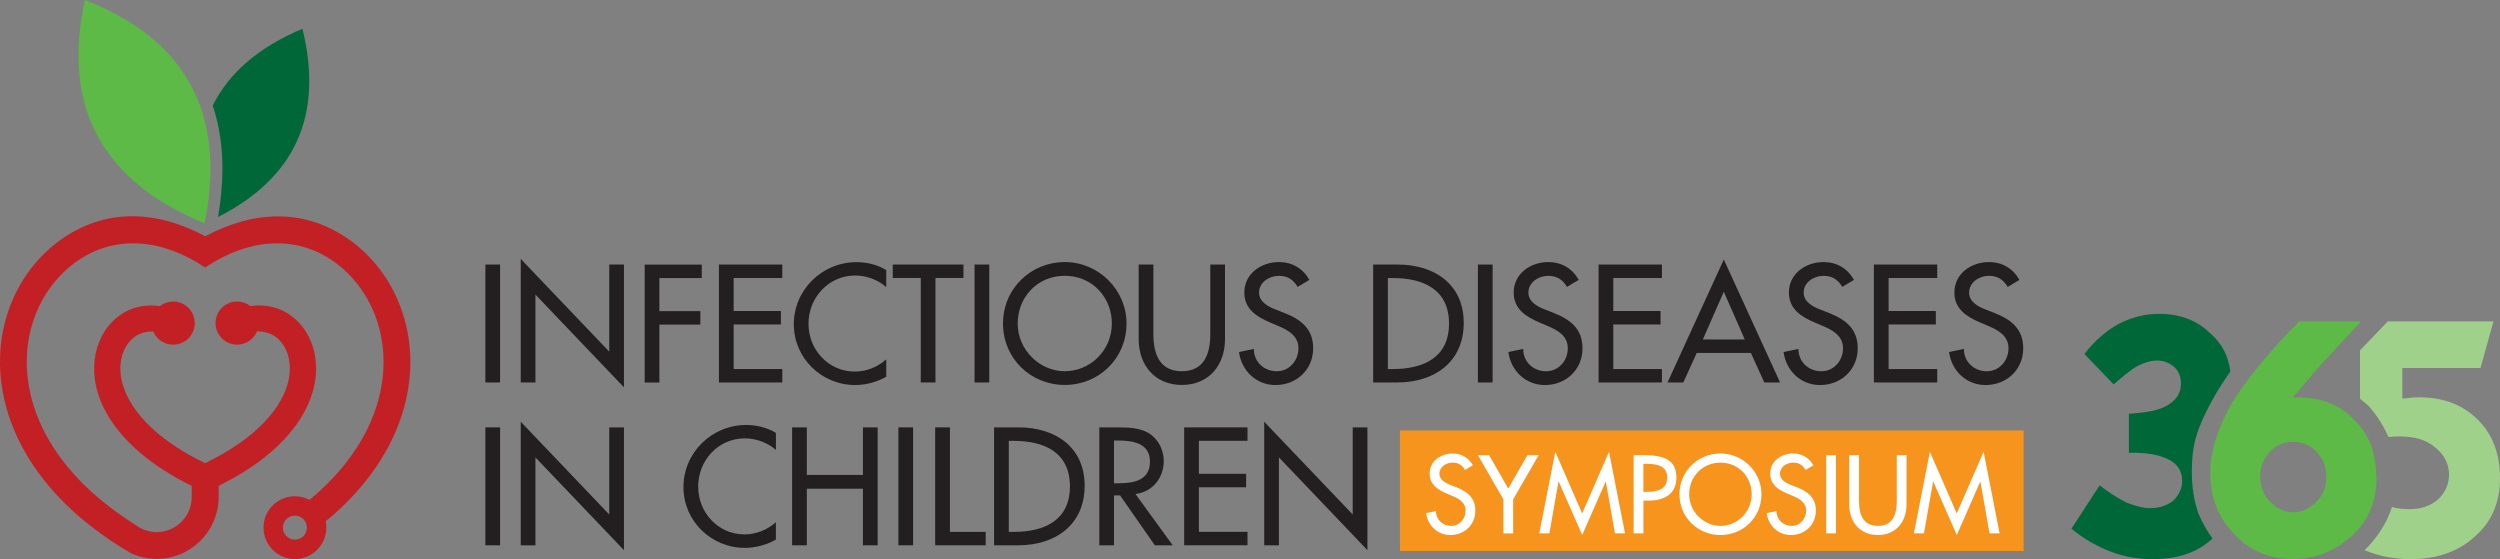 <?xml version="1.0" encoding="UTF-8"?>
<svg id="Layer_1" xmlns="http://www.w3.org/2000/svg" version="1.1" viewBox="0 0 644.04 144.04">
  <rect x="0" y="0" width="644.04" height="144.04" fill="#808080" stroke="none"/>
  <!-- Generator: Adobe Illustrator 29.7.1, SVG Export Plug-In . SVG Version: 2.1.1 Build 8)  -->
  <defs>
    <style>
      .st0 {
        fill: #f7941d;
      }

      .st1 {
        fill: #fff;
      }

      .st2, .st3 {
        fill: #006838;
      }

      .st3, .st4, .st5 {
        fill-rule: evenodd;
      }

      .st6 {
        fill: #231f20;
      }

      .st4, .st7 {
        fill: #5dba47;
      }

      .st5 {
        fill: #c32026;
      }

      .st8 {
        fill: #a0d18b;
      }
    </style>
  </defs>
  <path class="st8" d="M638.45,108.23c-3.91-3.91-8.95-5.87-15.1-5.87-.84,0-1.96,0-3.63.28h-.84v-7.83h20.13l3.35-12.02h-27.21l-7.17,7.46v12.46c.76.6,1.5,1.23,2.24,1.89,2.14,2.41,3.77,5.07,5.13,8,.85-.1,1.74-.17,2.7-.17,3.91,0,6.99.84,9.23,2.8,2.24,1.68,3.63,4.19,3.63,6.99s-1.12,4.75-2.8,6.43c-1.96,1.68-4.47,2.52-7.27,2.52-1.63,0-3.11-.15-4.65-.55-.26.86-.57,1.69-.94,2.51-1.4,3.08-3.35,5.87-5.87,8.39-.08.08-.15.15-.23.23.54.22,1.09.43,1.63.61,3.08,1.12,6.71,1.68,10.34,1.68,6.71,0,12.3-1.96,16.49-5.87,4.47-3.91,6.43-8.95,6.43-15.1s-1.96-11.18-5.59-14.82v-.02Z"/>
  <path class="st2" d="M564.65,121.65c0-3.35.28-6.71,1.4-10.06s2.8-6.71,4.75-10.06c1.08-1.86,2.34-3.8,3.77-5.83-.48-3.94-2.15-7.27-5.17-9.82-3.35-3.35-7.83-5.03-13.14-5.03-3.63,0-6.99.84-10.34,2.52-3.08,1.68-6.15,4.19-8.95,7.83l7.55,7.83c2.24-1.96,4.19-3.63,6.15-4.75,1.68-.84,3.35-1.4,5.03-1.4s3.08.56,4.47,1.68c1.12,1.12,1.68,2.52,1.68,4.19,0,2.52-1.12,4.19-3.35,5.59-2.24,1.4-5.59,1.96-10.06,2.24v10.06h1.4c4.19,0,7.27.84,9.23,1.96,1.96,1.12,3.08,2.8,3.08,5.31,0,1.96-.84,3.63-2.24,5.03-1.4,1.12-3.35,1.96-5.87,1.96-1.96,0-3.91-.56-6.15-1.4-2.24-1.12-4.47-2.52-6.99-4.47l-7.27,11.18c3.08,2.52,6.43,4.47,10.06,5.87s7.27,1.96,10.9,1.96c6.43,0,11.46-1.68,15.38-5.31,0,0,.01,0,.02,0-1.5-2-2.65-4.21-3.65-6.42-1.12-3.35-1.68-6.71-1.68-10.62v-.03Z"/>
  <path class="st7" d="M612.17,123.05c0-2.79-.35-5.29-1.09-7.56-.24-.73-.52-1.44-.84-2.12-.6-1.27-1.35-2.46-2.26-3.58-.43-.53-.9-1.05-1.4-1.55-2.16-2.32-4.81-3.96-7.84-4.9-.48-.15-.97-.28-1.46-.4-1.65-.38-3.41-.57-5.24-.57h-1.4c1.18-1.33,2.37-2.74,3.59-4.18,1.09-1.29,2.21-2.61,3.4-3.92.52-.58,1.07-1.17,1.64-1.79.19-.21.38-.42.58-.63.78-.86,1.61-1.76,2.5-2.71.2-.22.41-.44.62-.67l.39-.42c1.4-1.51,2.93-3.15,4.63-4.95v-.3h-15.66c-2.94,2.94-5.56,5.75-7.89,8.45-.94,1.08-1.83,2.15-2.67,3.19-.07.08-.13.17-.2.25-.45.56-.89,1.11-1.32,1.66-.09.11-.17.22-.26.33-.22.29-.45.58-.66.87-.62.81-1.2,1.62-1.76,2.41-.09.13-.19.27-.28.4-.82,1.16-1.58,2.3-2.28,3.41-1.78,3.15-3.16,6.17-4.1,9.09-.68,2.1-1.13,4.15-1.35,6.16-.02.18-.04.36-.05.53-.03.35-.05.71-.07,1.06s-.02.7-.02,1.05c0,1.21.07,2.37.21,3.5.05.38.1.75.16,1.11.12.73.28,1.45.47,2.15.09.35.2.69.31,1.04.17.51.35,1.01.55,1.5.07.16.14.33.21.49.54,1.21,1.19,2.36,1.97,3.45.67.94,1.43,1.84,2.28,2.69,1.79,1.92,3.82,3.43,6.08,4.5.23.11.47.22.71.32.22.09.44.18.66.27.55.21,1.12.4,1.7.56,1.85.52,3.83.78,5.95.78,4.81,0,8.93-1.37,12.5-3.83.29-.2.57-.4.85-.61.14-.11.29-.22.43-.33.02-.02.04-.04.07-.05.25-.2.49-.4.74-.61.27-.23.53-.47.8-.71.13-.12.26-.25.39-.37h0c.24-.24.48-.49.71-.73,2.17-2.36,3.61-5.07,4.38-8.09.45-1.77.67-3.65.67-5.62l-.05-.02ZM598.92,125.62s-.03.09-.04.13c-.03.09-.06.19-.09.28-.42,1.19-1.08,2.27-1.99,3.18-.2.2-.41.4-.62.58-.01,0-.03.03-.04.04-.07.06-.14.12-.22.18-.12.1-.24.19-.36.28-.08.06-.16.12-.25.18-.87.62-1.82,1.08-2.88,1.32-.21.05-.43.09-.65.12-.37.05-.75.08-1.14.08-.28,0-.55-.02-.83-.05-.2-.03-.4-.06-.6-.1-.08-.02-.17-.04-.25-.06-.16-.04-.31-.09-.47-.14-.11-.04-.22-.08-.33-.12-.2-.08-.39-.16-.58-.25-.12-.06-.25-.12-.37-.19-.05-.03-.11-.06-.16-.09-.18-.1-.35-.21-.53-.33-.07-.05-.14-.09-.21-.14-.08-.06-.16-.12-.24-.18-.45-.34-.89-.73-1.31-1.14-.76-.76-1.35-1.64-1.77-2.61-.5-1.16-.75-2.45-.75-3.82,0-.31.01-.61.04-.9v-.04c.05-.51.13-1.01.26-1.48.05-.21.12-.41.18-.61.07-.2.14-.4.23-.59.42-.97,1.02-1.89,1.81-2.81.34-.34.69-.64,1.04-.91,1.43-1.07,3.04-1.61,4.83-1.61,2.04,0,3.72.55,5.18,1.66.34.26.66.54.97.86.84.98,1.47,1.96,1.89,3.01.03.07.05.13.08.2.04.12.08.23.12.35.01.03.02.06.03.1.27.86.4,1.78.4,2.78s-.13,1.95-.4,2.85h.02Z"/>
  <g>
    <g>
      <path class="st5" d="M52.85,60.87c12.49-6.67,25.86-7.42,37.65,1.25,3.7,2.72,6.83,6.14,9.27,10.03,2.46,3.94,4.19,8.32,5.12,12.86.92,4.51,1.06,9.15.47,13.72-1.46,11.37-7.23,21.51-15.09,29.69-2,2.09-4.13,4.04-6.37,5.88.11.53.16,1.08.16,1.63,0,4.46-3.62,8.09-8.09,8.09-1.72,0-3.38-.54-4.77-1.56-1.65-1.21-2.79-3-3.17-5-.1-.5-.15-1.01-.15-1.53,0-4.47,3.62-8.09,8.09-8.09,1.33,0,2.61.32,3.78.93,1.94-1.61,3.79-3.32,5.54-5.14,6.83-7.1,11.95-15.9,13.22-25.79.49-3.8.38-7.68-.39-11.45-.76-3.74-2.18-7.34-4.2-10.57-1.98-3.15-4.51-5.94-7.51-8.14-10.39-7.64-22.84-5.86-33.13.96l-.43.28-.43-.28c-10.29-6.82-22.74-8.6-33.13-.96-3,2.2-5.53,4.99-7.51,8.14-2.03,3.23-3.44,6.83-4.2,10.57-.77,3.76-.88,7.64-.39,11.45,1.27,9.89,6.4,18.69,13.22,25.79.45.47.9.93,1.36,1.38,1.27,1.24,2.59,2.43,3.95,3.57,2.83,2.37,5.84,4.52,9.03,6.53.61.48,1.27.88,1.98,1.2,1.14.51,2.37.77,3.63.77,2.41,0,4.68-.96,6.38-2.66.99-.99,1.75-2.2,2.19-3.54.31-.91.46-1.87.46-2.84v-2.86c-1.2-.6-2.4-1.22-3.56-1.87-4.73-2.64-9.27-5.85-13.03-9.76-4.22-4.39-7.6-9.86-8.38-15.99-.28-2.13-.22-4.3.21-6.42.41-2,1.15-3.92,2.23-5.66,1.01-1.61,2.3-3.02,3.83-4.14,1.46-1.08,3.12-1.86,4.88-2.27,1.85-.43,3.76-.49,5.63-.22.97-.76,2.16-1.17,3.41-1.17,3.07,0,5.56,2.49,5.56,5.56s-2.48,5.56-5.56,5.56c-2.25,0-4.26-1.36-5.13-3.4-.79-.02-1.58.07-2.36.25-.88.21-1.71.6-2.44,1.14-.84.62-1.54,1.4-2.1,2.28-.65,1.04-1.09,2.22-1.33,3.41-.29,1.38-.31,2.81-.13,4.21.6,4.63,3.37,8.86,6.55,12.16,2.64,2.74,5.71,5.07,8.94,7.07,1.28.79,2.59,1.53,3.92,2.23.76.4,1.53.79,2.31,1.17.79-.38,1.57-.78,2.34-1.19,1.33-.7,2.64-1.45,3.91-2.24,3.21-1.99,6.28-4.31,8.91-7.05,3.18-3.3,5.96-7.53,6.55-12.16.18-1.4.16-2.83-.12-4.21-.25-1.2-.68-2.37-1.33-3.41-.55-.88-1.26-1.66-2.1-2.28-.72-.54-1.55-.93-2.43-1.14-.78-.18-1.57-.27-2.36-.25-.87,2.04-2.88,3.4-5.13,3.4-3.07,0-5.56-2.49-5.56-5.56s2.49-5.56,5.56-5.56c1.25,0,2.44.41,3.41,1.17,1.87-.26,3.78-.21,5.63.22,1.77.42,3.42,1.19,4.88,2.27,1.53,1.12,2.82,2.53,3.83,4.14,1.08,1.73,1.83,3.66,2.23,5.66.43,2.11.48,4.28.21,6.42-.79,6.13-4.17,11.6-8.38,15.99-3.75,3.91-8.28,7.11-12.99,9.74-1.17.65-2.36,1.28-3.56,1.88v2.87c0,1.09-.11,2.17-.34,3.24-.63,3.05-2.15,5.83-4.35,8.03-1.49,1.48-3.25,2.67-5.19,3.47-1.93.8-3.99,1.21-6.08,1.21-2.24,0-4.45-.47-6.57-1.42-1.1-.64-2.18-1.3-3.25-1.98-3.14-1.99-6.17-4.17-9.04-6.55-2.13-1.77-4.17-3.65-6.08-5.65C7.58,120.2,1.81,110.06.35,98.69c-.59-4.56-.45-9.21.47-13.72.93-4.54,2.65-8.92,5.12-12.86,2.43-3.88,5.57-7.31,9.26-10.03,11.78-8.66,25.15-7.92,37.65-1.24h0v.03ZM79.06,135.93c0-1.71-1.38-3.09-3.09-3.09-.54,0-1.05.14-1.49.38l-.5.34c-.67.57-1.1,1.42-1.1,2.37,0,1.71,1.38,3.09,3.09,3.09s3.09-1.38,3.09-3.09h0Z"/>
      <path class="st4" d="M21.87,0c-5.81,26.68,3.82,45.08,27.37,56.01,1.13.52,2.29,1.03,3.48,1.52,1.9-9.53,1.98-18.09.2-25.64-.39-1.67-.88-3.28-1.46-4.84C47.06,15.1,37.31,6.03,21.87,0h0Z"/>
      <path class="st3" d="M55.93,31.18c1.91,8.1,1.65,16.56.24,24.72,19.62-9.95,27.29-25.9,21.75-48.49-11.34,4.77-18.98,11.41-23.12,19.8.43,1.28.8,2.6,1.13,3.96h0Z"/>
    </g>
    <g>
      <g>
        <path class="st6" d="M128.83,98.53h-3.79v-30.38h3.79v30.38Z"/>
        <path class="st6" d="M134.15,66.7l22.8,23.89v-22.44h3.79v31.63l-22.8-23.89v22.64h-3.79s0-31.83,0-31.83Z"/>
        <path class="st6" d="M169.87,71.62v8.54h10.55v3.47h-10.55v14.91h-3.79v-30.38h14.71v3.47h-10.92Z"/>
        <path class="st6" d="M185.21,68.15h16.32v3.47h-12.53v8.5h12.17v3.47h-12.17v11.48h12.53v3.46h-16.32v-30.38Z"/>
        <path class="st6" d="M228.31,73.96c-2.17-1.93-5.16-2.98-8.02-2.98-6.81,0-12.01,5.68-12.01,12.41s5.16,12.33,11.93,12.33c2.98,0,5.84-1.13,8.1-3.14v4.47c-2.34,1.37-5.32,2.14-7.98,2.14-8.66,0-15.83-6.89-15.83-15.67s7.21-15.99,16.16-15.99c2.66,0,5.36.64,7.65,2.05v4.39h0Z"/>
        <path class="st6" d="M240.99,98.53h-3.79v-26.91h-7.21v-3.47h18.21v3.47h-7.21s0,26.91,0,26.91Z"/>
        <path class="st6" d="M254.85,98.53h-3.79v-30.38h3.79v30.38Z"/>
        <path class="st6" d="M290.21,83.34c0,9.02-7.13,15.83-15.91,15.83s-15.91-6.81-15.91-15.83,7.21-15.83,15.91-15.83,15.91,7.13,15.91,15.83ZM286.43,83.34c0-6.69-5-12.29-12.13-12.29s-12.13,5.6-12.13,12.29,5.56,12.29,12.13,12.29,12.13-5.36,12.13-12.29Z"/>
        <path class="st6" d="M297.13,68.15v17.93c0,4.96,1.49,9.55,7.33,9.55s7.33-4.59,7.33-9.55v-17.93h3.79v19.22c0,6.69-4.15,11.8-11.12,11.8s-11.12-5.12-11.12-11.8v-19.22h3.79Z"/>
        <path class="st6" d="M334.3,73.92c-1.13-1.89-2.58-2.86-4.87-2.86-2.42,0-5.08,1.65-5.08,4.31,0,2.38,2.34,3.63,4.23,4.35l2.18.85c4.31,1.69,7.53,4.07,7.53,9.15,0,5.52-4.27,9.47-9.71,9.47-4.91,0-8.74-3.63-9.39-8.5l3.83-.81c-.04,3.34,2.62,5.76,5.88,5.76s5.6-2.74,5.6-5.92-2.62-4.67-5.24-5.76l-2.09-.89c-3.46-1.49-6.61-3.47-6.61-7.7,0-4.91,4.35-7.86,8.94-7.86,3.38,0,6.16,1.65,7.82,4.59l-3.02,1.81h0Z"/>
        <path class="st6" d="M353.75,68.15h6.29c9.31,0,17.04,4.91,17.04,15.03s-7.57,15.35-17.16,15.35h-6.17v-30.38ZM357.54,95.07h1.33c7.74,0,14.42-2.9,14.42-11.72s-6.69-11.72-14.42-11.72h-1.33v23.45h0Z"/>
        <path class="st6" d="M384.52,98.53h-3.79v-30.38h3.79v30.38Z"/>
        <path class="st6" d="M403.69,73.92c-1.13-1.89-2.58-2.86-4.87-2.86-2.42,0-5.08,1.65-5.08,4.31,0,2.38,2.34,3.63,4.23,4.35l2.18.85c4.31,1.69,7.53,4.07,7.53,9.15,0,5.52-4.27,9.47-9.71,9.47-4.91,0-8.74-3.63-9.39-8.5l3.83-.81c-.04,3.34,2.62,5.76,5.88,5.76s5.6-2.74,5.6-5.92-2.62-4.67-5.24-5.76l-2.09-.89c-3.46-1.49-6.61-3.47-6.61-7.7,0-4.91,4.35-7.86,8.94-7.86,3.38,0,6.16,1.65,7.82,4.59l-3.02,1.81h0Z"/>
        <path class="st6" d="M411.82,68.15h16.32v3.47h-12.53v8.5h12.17v3.47h-12.17v11.48h12.53v3.46h-16.32v-30.38Z"/>
        <path class="st6" d="M437.11,90.92l-3.46,7.61h-4.07l14.5-31.67,14.5,31.67h-4.07l-3.46-7.61h-13.94,0ZM444.08,75.16l-5.4,12.29h10.8l-5.4-12.29h0Z"/>
        <path class="st6" d="M474.61,73.92c-1.13-1.89-2.58-2.86-4.88-2.86-2.42,0-5.08,1.65-5.08,4.31,0,2.38,2.34,3.63,4.23,4.35l2.17.85c4.31,1.69,7.53,4.07,7.53,9.15,0,5.52-4.27,9.47-9.71,9.47-4.92,0-8.74-3.63-9.39-8.5l3.83-.81c-.04,3.34,2.62,5.76,5.88,5.76s5.6-2.74,5.6-5.92-2.62-4.67-5.24-5.76l-2.09-.89c-3.47-1.49-6.61-3.47-6.61-7.7,0-4.91,4.35-7.86,8.94-7.86,3.39,0,6.17,1.65,7.82,4.59l-3.02,1.81h.02Z"/>
        <path class="st6" d="M482.74,68.15h16.32v3.47h-12.53v8.5h12.17v3.47h-12.17v11.48h12.53v3.46h-16.32v-30.38Z"/>
        <path class="st6" d="M517.22,73.92c-1.13-1.89-2.58-2.86-4.87-2.86-2.42,0-5.08,1.65-5.08,4.31,0,2.38,2.34,3.63,4.23,4.35l2.18.85c4.31,1.69,7.53,4.07,7.53,9.15,0,5.52-4.27,9.47-9.71,9.47-4.91,0-8.74-3.63-9.39-8.5l3.83-.81c-.04,3.34,2.62,5.76,5.88,5.76s5.6-2.74,5.6-5.92-2.62-4.67-5.24-5.76l-2.09-.89c-3.46-1.49-6.61-3.47-6.61-7.7,0-4.91,4.35-7.86,8.94-7.86,3.38,0,6.16,1.65,7.82,4.59l-3.02,1.81h0Z"/>
        <path class="st6" d="M128.83,140.48h-3.79v-30.38h3.79v30.38Z"/>
        <path class="st6" d="M134.15,108.65l22.8,23.89v-22.44h3.79v31.63l-22.8-23.89v22.64h-3.79v-31.83Z"/>
        <path class="st6" d="M199.88,115.91c-2.18-1.93-5.16-2.98-8.02-2.98-6.81,0-12,5.68-12,12.41s5.16,12.33,11.92,12.33c2.98,0,5.84-1.13,8.1-3.14v4.47c-2.34,1.37-5.32,2.14-7.98,2.14-8.66,0-15.83-6.89-15.83-15.67s7.21-15.99,16.16-15.99c2.66,0,5.36.64,7.66,2.05v4.39h-.01Z"/>
        <path class="st6" d="M222.31,122.35v-12.25h3.79v30.38h-3.79v-14.58h-14.46v14.58h-3.79v-30.38h3.79v12.25h14.46Z"/>
        <path class="st6" d="M235.23,140.48h-3.79v-30.38h3.79v30.38Z"/>
        <path class="st6" d="M244.7,137.02h9.23v3.46h-13.01v-30.38h3.79v26.91h-.01Z"/>
        <path class="st6" d="M256.09,110.1h6.29c9.31,0,17.04,4.91,17.04,15.03s-7.57,15.35-17.16,15.35h-6.17v-30.38ZM259.88,137.02h1.33c7.74,0,14.42-2.9,14.42-11.72s-6.69-11.72-14.42-11.72h-1.33v23.45h0Z"/>
        <path class="st6" d="M302.09,140.48h-4.59l-8.94-12.85h-1.57v12.85h-3.79v-30.38h4.59c2.7,0,5.6.04,8.02,1.41,2.54,1.49,3.99,4.35,3.99,7.25,0,4.35-2.9,7.98-7.29,8.5l9.59,13.21h0ZM286.98,124.49h1.21c3.87,0,8.06-.72,8.06-5.56s-4.51-5.44-8.26-5.44h-1.01v11h0Z"/>
        <path class="st6" d="M305.06,110.1h16.32v3.46h-12.53v8.5h12.17v3.47h-12.17v11.48h12.53v3.46h-16.32v-30.38h0Z"/>
        <path class="st6" d="M325.68,108.65l22.8,23.89v-22.44h3.79v31.63l-22.8-23.89v22.64h-3.79v-31.83Z"/>
      </g>
      <rect class="st0" x="360.65" y="110.9" width="160.67" height="31.04"/>
      <g>
        <path class="st1" d="M377.42,121.07c-.75-1.26-1.71-1.9-3.23-1.9-1.6,0-3.37,1.1-3.37,2.86,0,1.58,1.55,2.41,2.81,2.89l1.44.56c2.86,1.12,5,2.7,5,6.07,0,3.66-2.83,6.28-6.44,6.28-3.26,0-5.8-2.41-6.23-5.64l2.54-.53c-.03,2.22,1.74,3.82,3.9,3.82s3.72-1.82,3.72-3.93-1.74-3.1-3.48-3.82l-1.39-.59c-2.3-.99-4.39-2.3-4.39-5.11,0-3.26,2.89-5.21,5.94-5.21,2.24,0,4.09,1.1,5.19,3.05l-2.01,1.2h0Z"/>
        <path class="st1" d="M380.72,117.25h2.89l4.94,8.61,4.95-8.61h2.89l-6.58,11.39v8.77h-2.51v-8.77l-6.58-11.39h0Z"/>
        <path class="st1" d="M401.54,124.09h-.05l-2.35,13.31h-2.59l4.12-21.01,6.92,15.88,6.92-15.88,4.12,21.01h-2.59l-2.35-13.31h-.05l-6.04,13.74-6.04-13.74h-.02Z"/>
        <path class="st1" d="M423.36,137.4h-2.51v-20.15h2.89c6.2,0,8.13,2.14,8.13,5.83,0,4.25-3.23,5.88-7.06,5.88h-1.44v8.45h-.01ZM423.36,126.71h.8c2.57,0,5.35-.48,5.35-3.69s-3-3.53-5.48-3.53h-.67v7.22h0Z"/>
        <path class="st1" d="M453.78,127.33c0,5.99-4.73,10.5-10.56,10.5s-10.56-4.52-10.56-10.5,4.79-10.51,10.56-10.51,10.56,4.73,10.56,10.51ZM451.26,127.33c0-4.44-3.31-8.15-8.05-8.15s-8.05,3.72-8.05,8.15,3.69,8.15,8.05,8.15,8.05-3.56,8.05-8.15Z"/>
        <path class="st1" d="M465.15,121.07c-.75-1.26-1.71-1.9-3.23-1.9-1.6,0-3.37,1.1-3.37,2.86,0,1.58,1.55,2.41,2.81,2.89l1.44.56c2.86,1.12,5,2.7,5,6.07,0,3.66-2.83,6.28-6.44,6.28-3.26,0-5.8-2.41-6.23-5.64l2.54-.53c-.03,2.22,1.74,3.82,3.9,3.82s3.72-1.82,3.72-3.93-1.74-3.1-3.48-3.82l-1.39-.59c-2.3-.99-4.39-2.3-4.39-5.11,0-3.26,2.89-5.21,5.94-5.21,2.24,0,4.09,1.1,5.19,3.05l-2.01,1.2h0Z"/>
        <path class="st1" d="M472.97,137.4h-2.51v-20.15h2.51v20.15Z"/>
        <path class="st1" d="M478.91,117.25v11.9c0,3.29.99,6.33,4.87,6.33s4.86-3.05,4.86-6.33v-11.9h2.51v12.75c0,4.44-2.75,7.83-7.38,7.83s-7.38-3.39-7.38-7.83v-12.75h2.52Z"/>
        <path class="st1" d="M498.04,124.09h-.05l-2.35,13.31h-2.59l4.12-21.01,6.92,15.88,6.92-15.88,4.12,21.01h-2.59l-2.35-13.31h-.05l-6.04,13.74-6.04-13.74h-.02Z"/>
      </g>
    </g>
  </g>
</svg>